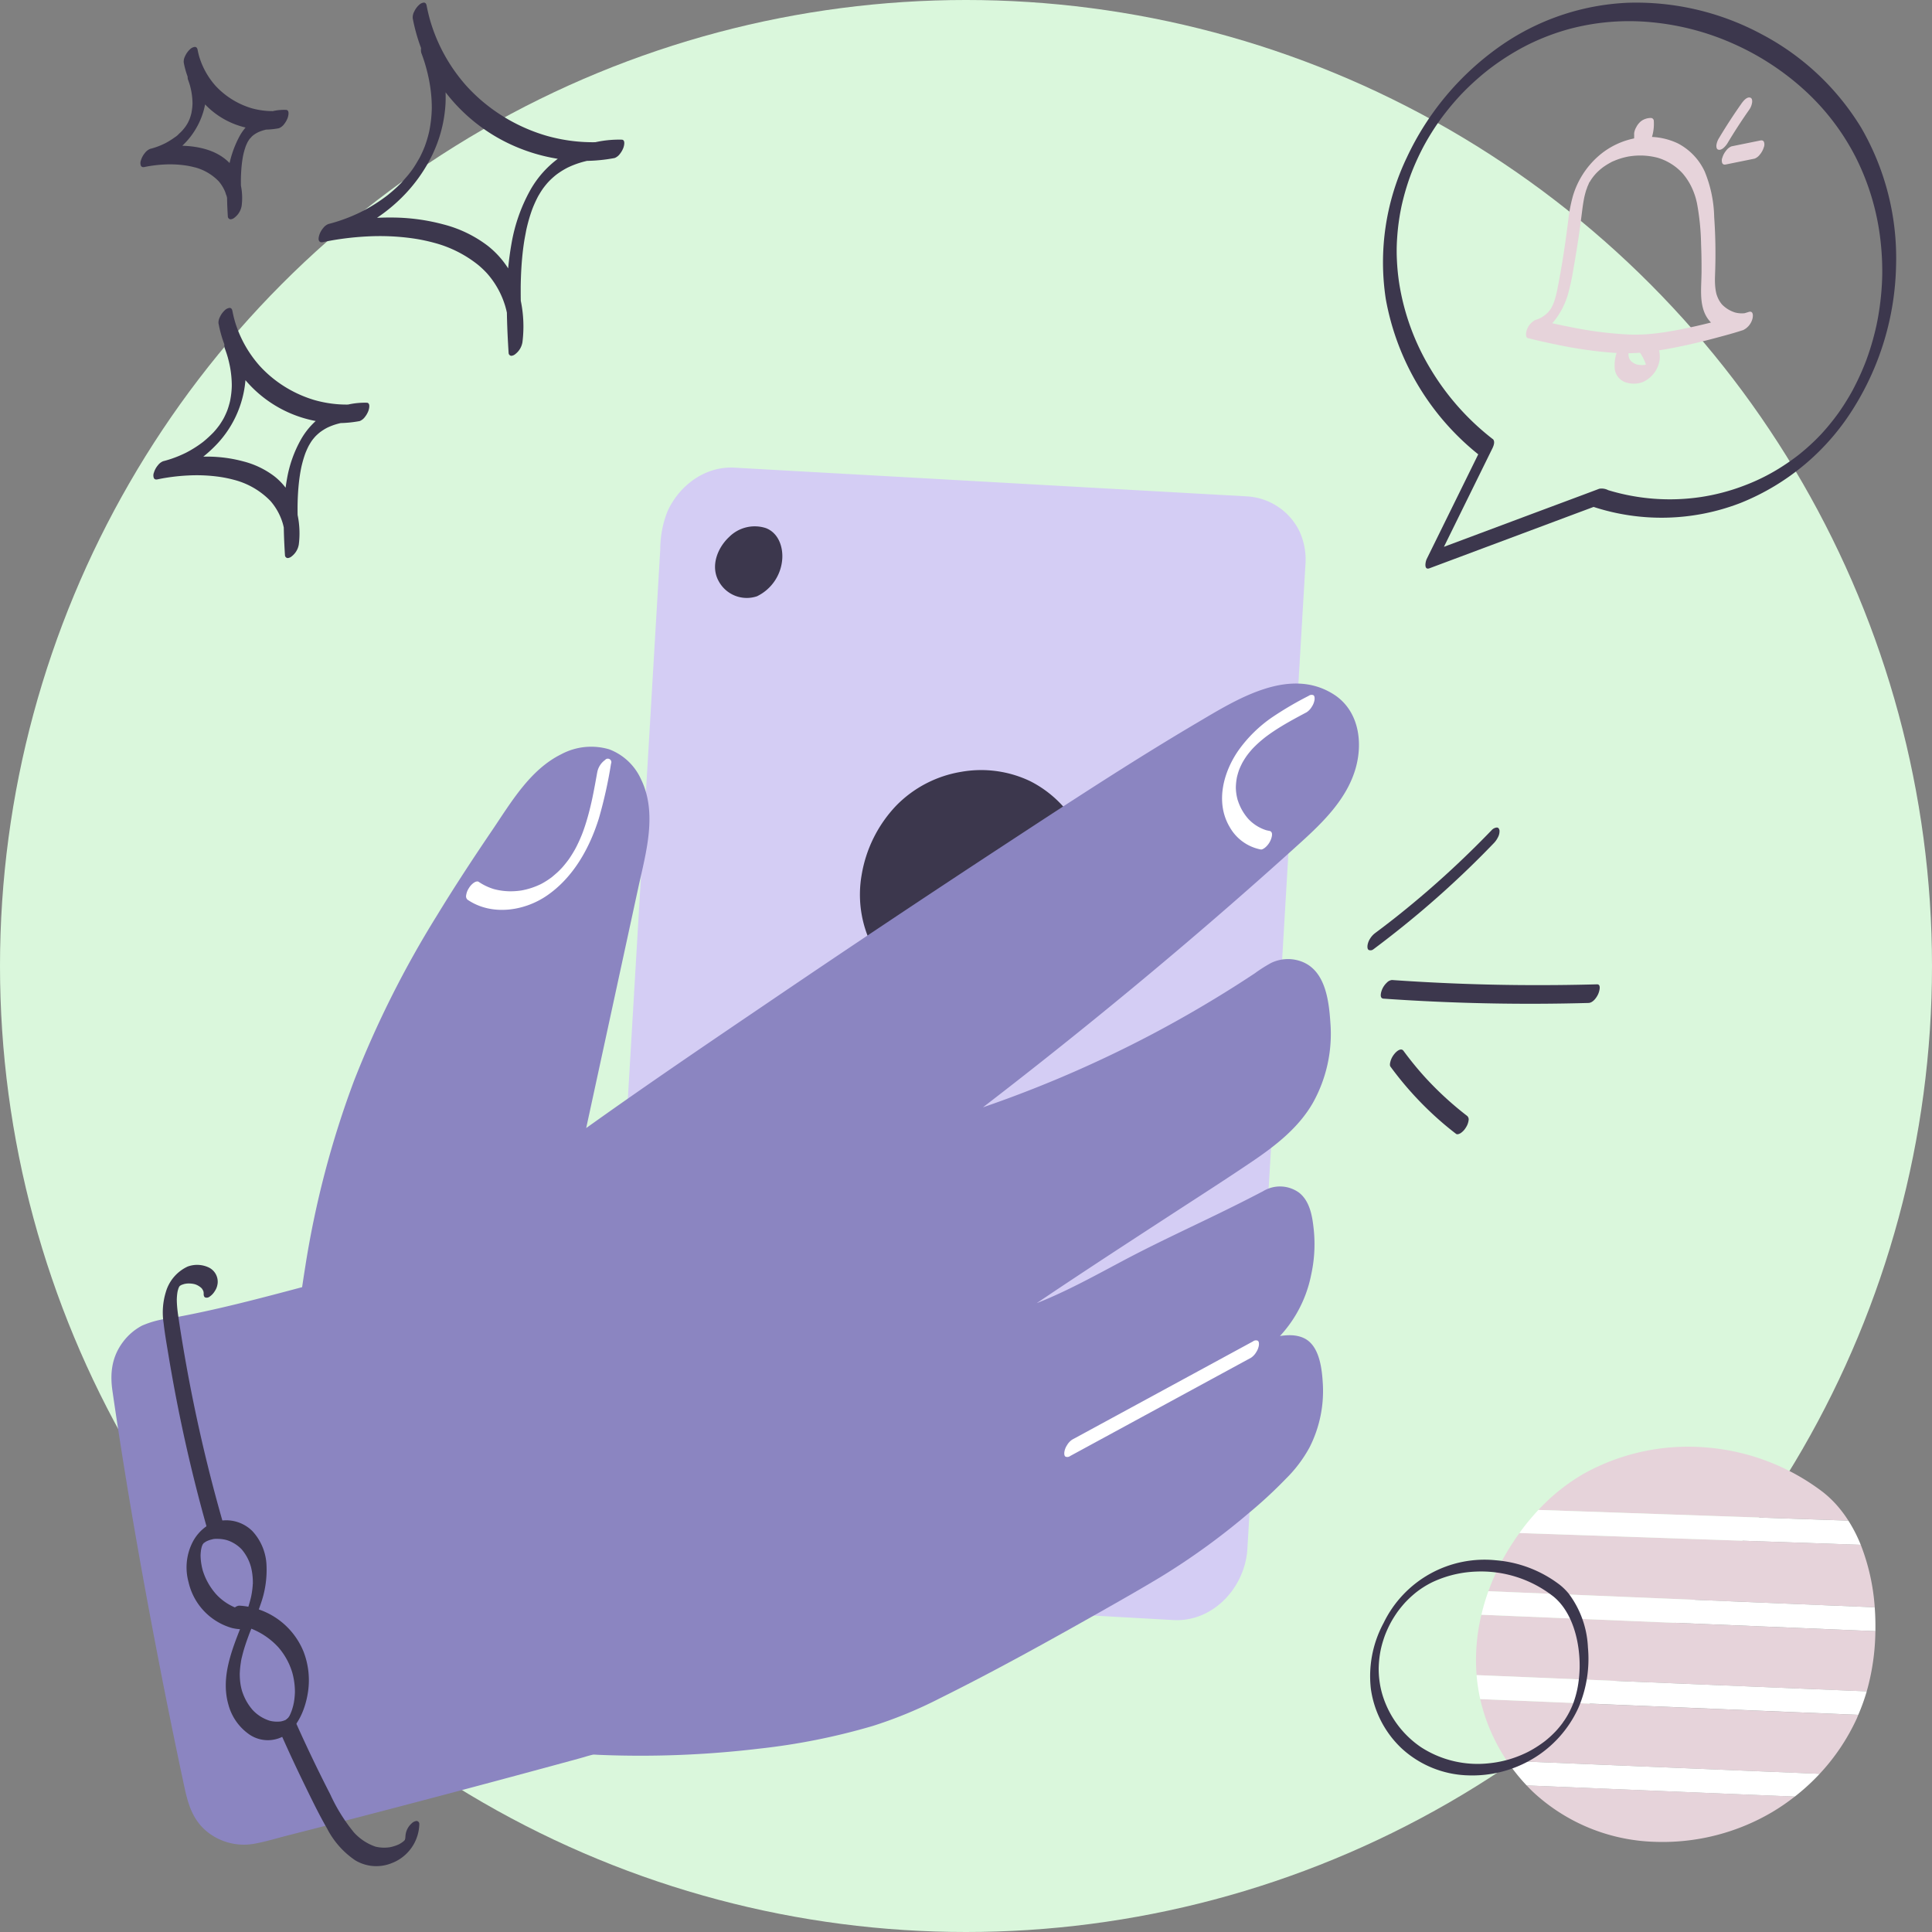 <svg xmlns="http://www.w3.org/2000/svg" xmlns:xlink="http://www.w3.org/1999/xlink" width="356" height="356" viewBox="0 0 356 356">
  <rect x="0" y="0" width="356" height="356" fill="#808080" stroke="none"/>
  <defs>
    <clipPath id="clip-path">
      <rect id="Rectangle_93" data-name="Rectangle 93" width="330.02" height="343.858" fill="none"/>
    </clipPath>
  </defs>
  <g id="Group_84" data-name="Group 84" transform="translate(-1132 -4013)">
    <circle id="Ellipse_12" data-name="Ellipse 12" cx="178" cy="178" r="178" transform="translate(1132 4013)" fill="#daf7dc"/>
    <g id="Group_13" data-name="Group 13" transform="translate(1152.033 4013.25)">
      <g id="Group_12" data-name="Group 12" clip-path="url(#clip-path)">
        <path id="Path_51" data-name="Path 51" d="M97.026,3.356a32.975,32.975,0,0,0,3.578,9.9,32.061,32.061,0,0,0,6.141,7.759,32.106,32.106,0,0,0,7.787,5.326,33.053,33.053,0,0,0,9.078,2.885,30.4,30.4,0,0,0,9.255.106c.457-.066.911-.144,1.365-.227a2.225,2.225,0,0,0,.971-.761,4.155,4.155,0,0,0,.631-1.1c.148-.391.43-1.524-.317-1.524A20.268,20.268,0,0,0,125.3,28.213a18.581,18.581,0,0,0-6.7,6.963,31.049,31.049,0,0,0-3.354,9.581,55.9,55.9,0,0,0-.873,9.581c-.049,3.2.066,6.4.253,9.592q.032.541.066,1.082a.547.547,0,0,0,.493.539,1.306,1.306,0,0,0,.77-.339,3.46,3.46,0,0,0,1.291-2.2,23.3,23.3,0,0,0-1.2-10.757,16.7,16.7,0,0,0-5.217-6.991,22.852,22.852,0,0,0-8.126-3.922,37.169,37.169,0,0,0-9.608-1.272,53.729,53.729,0,0,0-10.374.958q-.622.116-1.243.245l-1,3.331a32.376,32.376,0,0,0,7.6-3.047A30.849,30.849,0,0,0,94.989,36.4a28.79,28.79,0,0,0,5.658-7.906,24.927,24.927,0,0,0,2.42-9.392,29.732,29.732,0,0,0-1.59-10.946q-.233-.7-.494-1.393c-.105-.281-.478-.277-.7-.207a2.34,2.34,0,0,0-.971.761,2.666,2.666,0,0,0-.725,2.363c.173.462.339.926.494,1.393q.106.318.2.639c.035.114.07.227.1.341l.043.146c.054.179-.07-.252.017.058.241.861.45,1.731.617,2.61a26.615,26.615,0,0,1,.48,4.963c0,.057,0,.115,0,.171,0,.008.005-.294,0-.142,0,.1,0,.2-.007.3q-.008.295-.024.589-.031.58-.09,1.159c-.076.738-.191,1.47-.335,2.2-.065.328.072-.322.013-.059-.017.077-.034.154-.052.232q-.066.288-.14.573-.137.529-.3,1.049-.156.5-.334.986c-.026.071-.152.406-.023.066s.005-.017-.027.064q-.1.248-.2.493-.207.488-.437.966-.106.221-.217.439-.059.117-.12.233c-.017.033-.035.066-.052.1-.147.281.1-.19.122-.224-.35.588-.679,1.184-1.057,1.755q-.144.216-.292.43c-.043.061-.086.121-.128.182-.116.168.235-.324.193-.27s-.072.1-.109.15q-.305.417-.628.821c-.422.529-.889,1.013-1.324,1.529-.01.013.356-.375.173-.184l-.076.08L94.9,33.7c-.12.122-.24.243-.363.363q-.365.359-.744.7c-.495.45-1.007.878-1.529,1.3-.149.119.309-.239.158-.123L92.334,36l-.2.154q-.2.153-.408.3-.41.3-.829.584-.819.557-1.673,1.059c-.575.338-1.164.646-1.753.958-.021.011.292-.144.159-.08l-.1.048-.222.109q-.238.116-.479.227-.43.2-.865.386a30.823,30.823,0,0,1-3.587,1.28q-.449.129-.9.244a2.3,2.3,0,0,0-.97.762,3.709,3.709,0,0,0-.715,1.317c-.08.3-.2.762-.01,1.045.181.265.4.27.7.207q.529-.11,1.059-.211l.477-.088c.052-.01.318-.055.15-.027l.187-.032q1.052-.178,2.111-.315,2.113-.272,4.243-.377a43.482,43.482,0,0,1,8.283.356,32.8,32.8,0,0,1,4.332.919l-.243-.07a22,22,0,0,1,7.978,4.031,16.815,16.815,0,0,1,1.767,1.692l-.169-.187a15.986,15.986,0,0,1,2.919,4.692q.269.67.481,1.361l.059.2c.069.228-.053-.205-.015-.05.031.123.067.245.1.368q.1.375.177.754a20.993,20.993,0,0,1,.425,3.245q.026.475.033.95c0,.162,0,.324,0,.486,0,.095-.036.368,0-.028-.008.082,0,.166,0,.248-.018.713-.066,1.426-.136,2.136l2.554-2c-.185-2.989-.332-5.981-.332-8.976q0-.285,0-.57c0-.089,0-.179,0-.268,0-.351,0,.3,0-.048q.008-.59.025-1.178.034-1.179.107-2.358c.1-1.569.255-3.134.493-4.687.116-.757.276-1.5.41-2.256,0-.015-.1.447-.046.218l.028-.126.057-.252q.068-.3.142-.6.135-.542.288-1.08.3-1.056.684-2.086c.075-.2-.194.5-.058.153q.05-.13.1-.259.1-.256.212-.511.21-.489.443-.969.112-.231.23-.459c.041-.08.084-.16.126-.24.07-.132.182-.313-.161.3.025-.044.048-.087.072-.131q.254-.456.532-.9.134-.213.275-.422.074-.11.149-.22l.068-.1c.158-.23-.337.463-.164.229.2-.269.4-.534.611-.792q.159-.193.323-.381c.127-.145.633-.665.091-.111.233-.239.466-.476.712-.7.261-.241.533-.468.808-.693.188-.154-.373.284-.095.075l.191-.144q.229-.169.465-.329.44-.3.9-.565.213-.124.43-.24l.248-.13c.144-.075-.3.146-.15.076l.169-.083a16.145,16.145,0,0,1,2.105-.831q.568-.18,1.147-.321.289-.071.58-.132c.1-.022.209-.043.314-.064l.141-.027c.039-.008.251-.041.068-.013s.161-.026.215-.034l.291-.044q.333-.047.668-.085.693-.076,1.39-.112c.461-.024.921-.034,1.382-.034q.642-1.691,1.284-3.382c-.05.009-.1.022-.153.028.28-.033.091-.016.02,0l-.308.05q-.366.058-.732.105-.656.086-1.315.142-1.355.116-2.717.108a30.964,30.964,0,0,1-5.413-.51q-1.535-.281-3.036-.712l.242.069A32.357,32.357,0,0,1,109.7,18.518a31.8,31.8,0,0,1-2.866-2.8l.169.187a31.366,31.366,0,0,1-6.5-11.282q-.074-.228-.144-.457L100.307,4l-.058-.2c.051.173-.03-.105-.032-.113q-.036-.127-.07-.255-.064-.234-.124-.47Q99.773,1.99,99.584,1C99.53.724,99.4.485,99.091.463a1.5,1.5,0,0,0-.935.467,3.783,3.783,0,0,0-.871,1.22,2.217,2.217,0,0,0-.259,1.206" transform="translate(-41.007 -0.237)" fill="#3c374d"/>
        <path id="Path_52" data-name="Path 52" d="M28.965,119.257a22.426,22.426,0,0,0,18.547,18.071,21.793,21.793,0,0,0,7.449-.1,2.223,2.223,0,0,0,.971-.762,4.147,4.147,0,0,0,.631-1.1c.148-.39.43-1.524-.317-1.523a14.414,14.414,0,0,0-7.236,1.779,13.729,13.729,0,0,0-4.935,5.119,22.653,22.653,0,0,0-2.481,7.008,38.458,38.458,0,0,0-.614,6.644c-.036,2.269.041,4.535.174,6.8q.022.37.045.74a.547.547,0,0,0,.493.538,1.3,1.3,0,0,0,.771-.339,3.457,3.457,0,0,0,1.29-2.2,16.577,16.577,0,0,0-.844-7.611,11.726,11.726,0,0,0-3.658-4.915,15.965,15.965,0,0,0-5.68-2.74,25.676,25.676,0,0,0-6.678-.891,37.923,37.923,0,0,0-8.142.848q-.5,1.666-1,3.331a22.565,22.565,0,0,0,10.271-5.836,19.551,19.551,0,0,0,5.911-12.6,21.582,21.582,0,0,0-1.467-8.721c-.105-.281-.478-.277-.7-.207a2.34,2.34,0,0,0-.971.761,2.668,2.668,0,0,0-.725,2.363q.174.463.331.932c.048.145.1.29.14.436.025.08.05.16.074.241.015.048.029.1.043.144-.035-.122-.035-.12,0,0,.159.587.3,1.177.416,1.775a19.332,19.332,0,0,1,.327,3.435c0,.082-.014.256,0-.1,0,.055,0,.112,0,.167q-.006.208-.016.415-.022.409-.063.816c-.052.5-.132,1-.227,1.5-.058.3.092-.4.022-.1l-.034.152c-.03.126-.06.251-.093.377q-.1.371-.212.738-.1.326-.219.647c-.149.409.17-.43.007-.019q-.069.174-.143.347-.132.309-.276.612-.08.167-.164.333c-.05.1-.285.54-.083.165s-.007.009-.057.095q-.091.159-.186.317-.189.314-.393.619c-.061.091-.122.182-.185.272-.035.05-.072.1-.105.149-.016.024.341-.467.173-.243-.145.195-.291.388-.442.578q-.2.256-.418.5c-.079.092-.159.182-.239.272l-.1.107c-.269.294.211-.219.1-.106A22.925,22.925,0,0,1,26,141.158c.46-.373.092-.073-.011,0l-.259.192q-.288.21-.583.411-.573.388-1.171.738-.334.2-.676.38-.154.083-.31.164l-.156.08c-.129.068.334-.164.067-.034-.447.216-.9.423-1.357.611a21.216,21.216,0,0,1-2.8.927,2.3,2.3,0,0,0-.97.762,3.716,3.716,0,0,0-.715,1.318,1.388,1.388,0,0,0-.01,1.045c.181.265.4.269.7.207q.358-.075.718-.143l.36-.066a.643.643,0,0,1,.145-.026l-.071.013.072-.012q.725-.122,1.455-.216,1.474-.19,2.961-.261a30.05,30.05,0,0,1,5.742.253,22.759,22.759,0,0,1,2.989.639l-.242-.069a14.315,14.315,0,0,1,6.687,3.922l-.169-.187a11.079,11.079,0,0,1,2.028,3.227q.193.472.344.961l.036.117c-.059-.192.031.116.04.154q.07.267.128.537a14.492,14.492,0,0,1,.294,2.205c.013.22.021.439.025.66,0,.119,0,.238,0,.357,0,.083-.01.256,0-.114,0,.054,0,.108,0,.162-.012.5-.046,1.008-.095,1.509l2.553-2c-.128-2.073-.23-4.149-.23-6.226,0-.11,0-.22,0-.33s.009-.609,0-.107c.005-.287.01-.574.018-.861q.023-.829.075-1.658c.067-1.073.175-2.144.337-3.207.078-.511.173-1.017.275-1.524-.122.611-.024.114.008-.027.028-.124.058-.247.088-.37q.1-.4.209-.79c.136-.476.29-.945.46-1.41.1-.268-.185.48-.082.214.022-.057.044-.114.066-.17q.067-.168.138-.336.153-.358.322-.71.078-.16.16-.319l.055-.105c.134-.263-.279.5-.133.247.125-.222.251-.443.386-.658.124-.2.257-.389.388-.581-.414.607-.264.364-.165.232l.1-.139q.123-.161.252-.317c.134-.164.278-.319.418-.479-.477.545-.167.177-.044.053q.143-.143.292-.281c.171-.158.35-.306.529-.456.2-.168-.356.269-.145.113l.141-.106q.167-.123.337-.239.322-.218.66-.412c.123-.07.248-.137.374-.2.22-.117-.324.157-.1.049l.224-.106a11.344,11.344,0,0,1,1.694-.618q.428-.119.864-.209l.207-.041c.315-.06-.139.019.062-.011.168-.025.335-.051.5-.073a17.318,17.318,0,0,1,2.168-.131l1.284-3.381q-.182.033.062-.01l-.151.025-.3.047q-.3.044-.608.081-.608.071-1.22.106a20.983,20.983,0,0,1-2.408,0,21.952,21.952,0,0,1-4.787-.825l.242.07a22.421,22.421,0,0,1-8.332-4.5,22.12,22.12,0,0,1-1.976-1.928l.169.187a21.722,21.722,0,0,1-4.5-7.783c-.035-.109-.07-.218-.1-.327l-.038-.123-.033-.108c.04.134-.04-.144-.054-.193q-.046-.167-.089-.336c-.117-.455-.218-.913-.308-1.374-.054-.278-.179-.516-.493-.539a1.5,1.5,0,0,0-.935.467,3.783,3.783,0,0,0-.871,1.22,2.213,2.213,0,0,0-.259,1.206" transform="translate(-8.723 -59.887)" fill="#3c374d"/>
        <path id="Path_53" data-name="Path 53" d="M20.022,20.172A15.064,15.064,0,0,0,32.5,32.354a14.759,14.759,0,0,0,5.048-.082,2.219,2.219,0,0,0,.971-.761,4.147,4.147,0,0,0,.631-1.1c.148-.389.429-1.525-.318-1.523a9.36,9.36,0,0,0-8.583,4.953A19.463,19.463,0,0,0,28,43.35c-.03,1.725.036,3.446.143,5.168a.548.548,0,0,0,.492.539,1.307,1.307,0,0,0,.771-.339,3.454,3.454,0,0,0,1.29-2.2,11.476,11.476,0,0,0-.584-5.26,7.953,7.953,0,0,0-2.468-3.318c-2.286-1.831-5.433-2.417-8.293-2.451a25.681,25.681,0,0,0-5.52.58l-1,3.331a15.512,15.512,0,0,0,7.068-4.046,14.148,14.148,0,0,0,4.272-9.008,14.83,14.83,0,0,0-1-6.031c-.1-.281-.478-.277-.7-.206a2.328,2.328,0,0,0-.97.761,2.666,2.666,0,0,0-.725,2.363c.073.195.143.391.21.588.032.1.064.193.094.29.015.048.03.1.045.144.006.021.064.222.029.1-.029-.1.05.188.063.238.024.094.047.187.069.281q.071.3.128.6a12.812,12.812,0,0,1,.219,2.245c0,.253.009-.27,0-.02,0,.083-.006.166-.01.249q-.013.265-.04.53c-.034.345-.1.682-.153,1.024-.029.17.05-.252.047-.218a.668.668,0,0,1-.026.114c-.018.075-.035.15-.055.226q-.063.242-.136.48c-.045.145-.1.288-.145.432-.093.271.17-.425.062-.16-.038.093-.075.185-.114.277q-.087.206-.184.407-.048.1-.1.2c-.043.084-.2.385-.015.034s.043-.081,0,0c-.037.064-.074.127-.112.19-.082.136-.167.27-.254.4-.047.071-.1.14-.144.211-.071.108.334-.454.132-.184-.095.126-.189.251-.288.374s-.183.224-.279.334q-.071.082-.144.163c-.057.064-.28.3-.034.04s.044-.049-.014.01-.118.119-.179.178q-.167.164-.341.32a3.23,3.23,0,0,1-.685.579c-.036.016.324-.246.188-.148-.029.021-.057.044-.085.065l-.172.128q-.2.146-.408.286-.368.248-.75.472-.213.124-.43.242l-.217.115-.093.048c-.148.078.305-.149.1-.05-.292.139-.584.273-.883.4a14.25,14.25,0,0,1-1.845.61,2.3,2.3,0,0,0-.97.761,3.722,3.722,0,0,0-.715,1.317,1.391,1.391,0,0,0-.01,1.046c.181.265.4.269.7.206q.233-.048.466-.093l.216-.04c.255-.047-.152.024.036-.006.327-.053.653-.1.981-.145q.964-.124,1.936-.171a20.04,20.04,0,0,1,3.779.161,15.256,15.256,0,0,1,1.994.42L22,39.456A9.55,9.55,0,0,1,26.5,42.086l-.169-.187a7.273,7.273,0,0,1,1.294,2.036c.11.259.168.553.289.8-.121-.251-.034-.122-.008-.021.018.066.034.133.05.2.038.159.071.319.1.48.056.312.1.626.122.942.012.152.021.3.027.458,0,.078.005.156.007.234,0,.1-.038.465,0,.044-.034.36-.029.726-.064,1.087l2.553-2c-.084-1.349-.151-2.7-.153-4.053,0-.088,0-.176,0-.264,0-.052,0-.392,0-.12s0-.028,0-.087l.007-.331c.011-.354.026-.708.047-1.061.043-.7.111-1.4.214-2.1.05-.341.112-.68.179-1.019.038-.2-.1.443-.02.1.018-.083.037-.165.057-.248q.063-.26.135-.518c.089-.318.19-.632.3-.943s-.188.473-.059.157c.03-.075.059-.15.091-.225.066-.157.135-.312.209-.465.03-.063.061-.125.092-.187.042-.083.207-.389,0-.008s-.04.077.007,0,.089-.151.135-.226c.078-.124.16-.244.241-.365-.393.583-.142.194.03-.019.046-.055.308-.289.3-.349a2.408,2.408,0,0,0-.224.24c.027-.027.053-.055.081-.083.061-.062.123-.122.187-.181.114-.106.233-.2.351-.305.183-.156-.379.279-.1.079.064-.046.127-.093.192-.137.148-.1.3-.2.455-.286.088-.05.18-.094.266-.146,0,0-.339.164-.152.077l.112-.053a7.574,7.574,0,0,1,1.118-.41c.2-.056.4-.1.6-.145.046-.01.092-.017.138-.027.139-.031-.286.044-.043.007.107-.016.215-.033.323-.047a11.506,11.506,0,0,1,1.434-.086l1.284-3.381c.327-.059-.122.018-.2.03q-.189.027-.38.05c-.266.031-.533.053-.8.068a13.835,13.835,0,0,1-1.605,0,14.627,14.627,0,0,1-3.165-.546l.242.07a14.892,14.892,0,0,1-6.848-4.271l.169.187a14.267,14.267,0,0,1-2.893-4.893q-.084-.242-.16-.487c-.013-.042-.094-.328-.017-.049q-.035-.126-.069-.251c-.09-.34-.166-.683-.234-1.028-.054-.278-.178-.516-.493-.539a1.5,1.5,0,0,0-.936.467,3.789,3.789,0,0,0-.87,1.22,2.2,2.2,0,0,0-.259,1.206" transform="translate(-6.194 -8.892)" fill="#3c374d"/>
        <path id="Path_54" data-name="Path 54" d="M538.33,677.345c.428.451.863.9,1.315,1.324a34.358,34.358,0,0,0,22.223,9.066,39.749,39.749,0,0,0,21.749-5.5,38.43,38.43,0,0,0,4.123-2.837l-30.012-1.25-19.4-.808" transform="translate(-277.058 -348.604)" fill="#e6d3da"/>
        <path id="Path_55" data-name="Path 55" d="M583.976,561.824l15.945.55a22.922,22.922,0,0,0-1.531-2.131,19.933,19.933,0,0,0-3.146-3.118,40.759,40.759,0,0,0-21.521-8.232,39.64,39.64,0,0,0-22.37,4.731,35.878,35.878,0,0,0-8.542,6.778l5.4.186,35.769,1.235" transform="translate(-279.364 -282.428)" fill="#e6d3da"/>
        <path id="Path_56" data-name="Path 56" d="M574.14,594.337l20.856.869c0-.02,0-.04,0-.061a39.032,39.032,0,0,0-2.571-11.458l-4.628-.16-35.769-1.235-22.492-.777a46.637,46.637,0,0,0-3.408,5.472,40.866,40.866,0,0,0-2.318,5.253l11.135.464,39.2,1.633" transform="translate(-269.584 -299.284)" fill="#e6d3da"/>
        <path id="Path_57" data-name="Path 57" d="M571.72,625.86l19.385.808a42.481,42.481,0,0,0,1.594-11.091l-5.669-.236-39.2-1.633L520.1,612.553a35.841,35.841,0,0,0-.886,11.121l13.306.554,39.2,1.633" transform="translate(-267.164 -315.258)" fill="#e6d3da"/>
        <path id="Path_58" data-name="Path 58" d="M590.376,647.474l-2.514-.1-39.2-1.633-27.945-1.164a33.737,33.737,0,0,0,4.916,11.362l7.717.321,39.2,1.633,10.715.446a38.343,38.343,0,0,0,6.833-10.188c.1-.221.181-.45.277-.674" transform="translate(-267.995 -331.737)" fill="#e6d3da"/>
        <path id="Path_59" data-name="Path 59" d="M593.865,579.014l4.628.16a26.939,26.939,0,0,0-2.281-4.456l-15.945-.551L544.5,572.931l-5.4-.186A42.364,42.364,0,0,0,535.6,577l22.492.777,35.769,1.235" transform="translate(-275.655 -294.77)" fill="#fff"/>
        <path id="Path_60" data-name="Path 60" d="M588.089,610.74l5.668.236c.023-1.47-.01-2.939-.123-4.4l-20.856-.868-39.2-1.633-11.135-.464a39.606,39.606,0,0,0-1.285,4.338l27.731,1.155,39.2,1.633" transform="translate(-268.221 -310.657)" fill="#fff"/>
        <path id="Path_61" data-name="Path 61" d="M587.148,642.682l2.514.1a36.61,36.61,0,0,0,1.561-4.327l-19.385-.807-39.2-1.633-13.306-.554c.042.506.093,1.01.158,1.514q.19,1.467.515,2.906l27.945,1.164,39.2,1.633" transform="translate(-267.281 -327.05)" fill="#fff"/>
        <path id="Path_62" data-name="Path 62" d="M538.566,668.305l-7.717-.321a34.826,34.826,0,0,0,3.63,4.543l19.4.808,30.012,1.25a39.109,39.109,0,0,0,4.588-4.2l-10.714-.446-39.2-1.633" transform="translate(-273.208 -343.786)" fill="#fff"/>
        <path id="Path_63" data-name="Path 63" d="M513.818,596.29a22.344,22.344,0,0,0-11.776-4.509,20.647,20.647,0,0,0-20.655,11.536,20.605,20.605,0,0,0-2.362,12.122,18.6,18.6,0,0,0,5.7,11.03,18.842,18.842,0,0,0,12.19,4.949A21.758,21.758,0,0,0,508.8,628.4a21.078,21.078,0,0,0,8.472-9.429,22.877,22.877,0,0,0,1.755-11.134,17.844,17.844,0,0,0-3.517-9.877,10.848,10.848,0,0,0-1.694-1.672c-.146-.114-.409.013-.531.088a1.994,1.994,0,0,0-.6.639c-.187.315-.552,1.025-.16,1.331,2.519,1.966,3.895,5.186,4.514,8.22a22.847,22.847,0,0,1,.379,2.66q.058.686.076,1.374.008.312.008.626c0,.055,0,.111,0,.166,0,.142,0-.114,0,.028q0,.187-.009.374a23.338,23.338,0,0,1-.231,2.628c-.062.427-.138.852-.224,1.275-.037.184,0,.013,0-.021-.012.052-.023.1-.035.156q-.036.155-.073.31-.079.325-.17.648-.167.6-.375,1.18c-.013.036-.133.355-.066.183s-.041.1-.057.144q-.147.365-.31.723-.144.317-.3.629c-.055.11-.114.219-.169.329-.065.129.04-.081.045-.081a1.819,1.819,0,0,0-.134.241q-.359.636-.769,1.241c-.052.077-.188.208-.206.3,0-.025.17-.232.03-.042l-.107.146q-.215.289-.441.57t-.461.55c-.079.09-.158.179-.238.268-.062.068-.273.288-.1.112-.342.351-.688.7-1.052,1.025q-.247.223-.5.437-.135.114-.273.226l-.138.111c-.149.12.056-.041-.038.03a21.8,21.8,0,0,1-2.383,1.584q-.286.162-.577.316c-.256.134-.271.142-.546.273q-.631.3-1.28.559a20.18,20.18,0,0,1-5.445,1.339,19.183,19.183,0,0,1-12.614-2.966,17.985,17.985,0,0,1-7-9.344,16.188,16.188,0,0,1-.638-2.86q-.1-.741-.132-1.489c-.023-.51-.022-.873,0-1.309a18.725,18.725,0,0,1,.353-2.894c.012-.058.024-.117.036-.176-.008.04-.041.183,0-.007.024-.1.047-.2.071-.305q.09-.371.194-.737.2-.689.44-1.364c.027-.074.145-.38.052-.143.044-.111.087-.222.132-.333q.135-.331.281-.658c.2-.449.419-.888.648-1.323.066-.125-.045.085-.048.088a1.1,1.1,0,0,0,.086-.156c.058-.1.116-.207.176-.31q.19-.327.392-.647.177-.282.363-.558c.066-.1.133-.2.2-.292.033-.048.066-.1.1-.145-.191.244-.048.068-.007.012q.43-.586.9-1.141.213-.251.433-.495l.118-.129c.026-.028.155-.166.048-.052s.023-.023.049-.05l.152-.156q.486-.494,1.006-.954c.172-.152.346-.3.524-.447.088-.072.178-.144.267-.215-.157.126.077-.058.133-.1a17.284,17.284,0,0,1,2.315-1.475l.148-.078.087-.044.2-.1q.358-.17.724-.325.717-.305,1.456-.556a20.786,20.786,0,0,1,5.854-1.081,21.576,21.576,0,0,1,14.149,4.477c.148.114.409-.012.53-.087a1.991,1.991,0,0,0,.6-.639c.186-.312.553-1.028.159-1.331" transform="translate(-246.46 -304.53)" fill="#3c374d"/>
        <path id="Path_64" data-name="Path 64" d="M294.939,389.467,200.4,384.16a10.855,10.855,0,0,1-10.228-11.478l10.734-181.94a10.856,10.856,0,0,1,11.445-10.2l94.536,5.307a10.856,10.856,0,0,1,10.229,11.478l-10.734,181.94a10.857,10.857,0,0,1-11.446,10.2" transform="translate(-97.866 -92.909)" fill="#d4cdf4"/>
        <path id="Path_65" data-name="Path 65" d="M294.429,385.931l-5.8-.326-14.8-.83-19.916-1.118-21.148-1.187-18.494-1.039-11.956-.671c-.769-.043-1.539-.081-2.308-.13a10.508,10.508,0,0,1-8.623-5.378c-1.312-2.394-1.263-4.753-1.111-7.315l.462-7.824.745-12.62.965-16.368q.563-9.534,1.125-19.068.609-10.309,1.216-20.617l1.258-21.323q.617-10.442,1.232-20.883l1.144-19.4.994-16.859q.392-6.637.783-13.274l.51-8.642c.078-1.316.083-2.671.283-3.978.679-4.441,5.065-6.839,9.279-6.648.544.025,1.087.061,1.631.092l10.937.614,17.93,1.007,21.038,1.181,20.261,1.138,15.6.876c2.35.132,4.7.243,7.051.4a10.414,10.414,0,0,1,9.807,10.94q-.147,2.567-.3,5.132-.308,5.218-.615,10.435-.434,7.345-.867,14.689l-1.056,17.9q-.592,10.027-1.183,20.053l-1.242,21.058-1.252,21.227q-.6,10.122-1.194,20.244l-1.075,18.215q-.446,7.568-.893,15.136l-.649,11.01q-.172,2.917-.345,5.835c-.033.559-.062,1.116-.147,1.672-.679,4.446-5.063,6.828-9.277,6.648-1.247-.053-2.9,3.375-1.573,3.432,7.308.313,13.1-6.08,13.528-13.11q.16-2.654.313-5.307.315-5.338.63-10.676l.884-14.978L309.29,327q.6-10.175,1.2-20.35.632-10.7,1.263-21.409t1.261-21.388l1.2-20.381q.534-9.048,1.068-18.1.438-7.416.875-14.832l.621-10.527c.1-1.679.2-3.359.3-5.038a12.59,12.59,0,0,0-1.12-6.289,11.489,11.489,0,0,0-9.618-6.377c-2.268-.15-4.54-.255-6.81-.382l-15.617-.877-20.429-1.147-21.24-1.192L224.12,177.7l-10.819-.607c-.679-.038-1.362-.1-2.043-.1-5.185-.016-9.735,3.543-11.774,8.184a19.285,19.285,0,0,0-1.289,6.953q-.242,4.106-.484,8.212l-.769,13.035-.99,16.778q-.577,9.771-1.153,19.541-.62,10.516-1.241,21.032-.635,10.767-1.27,21.533l-1.242,21.052q-.569,9.642-1.138,19.285-.488,8.272-.976,16.543-.376,6.385-.753,12.772l-.46,7.794c-.17,2.882-.215,5.671,1.207,8.345a11.5,11.5,0,0,0,9.454,6.009c.717.047,1.436.081,2.153.121l11.86.666L231,385.89l21.348,1.2,20.179,1.133,14.8.831,5.532.311c1.242.069,2.911-3.357,1.573-3.432" transform="translate(-96.569 -91.089)" fill="#d4cdf4"/>
        <path id="Path_66" data-name="Path 66" d="M328.076,318.265a20.265,20.265,0,0,0-33.9-17.544,20.564,20.564,0,0,0-4.207,23.762,20.027,20.027,0,0,0,21.835,10.039,19.517,19.517,0,0,0,14.484-19.049" transform="translate(-148.166 -152.023)" fill="#3c374d"/>
        <path id="Path_67" data-name="Path 67" d="M327.984,315.63a21.507,21.507,0,0,0-2.362-12.8,20.755,20.755,0,0,0-9.01-8.919,20.983,20.983,0,0,0-12.731-1.728,21.658,21.658,0,0,0-11.963,6.215,24.273,24.273,0,0,0-6.384,12.8,21.01,21.01,0,0,0,1.754,12.7,20.552,20.552,0,0,0,20.9,10.82,20.24,20.24,0,0,0,11.511-6.16,23.352,23.352,0,0,0,6.359-12.782,19.465,19.465,0,0,0,.148-3.29.548.548,0,0,0-.493-.539,1.5,1.5,0,0,0-.935.468,3.353,3.353,0,0,0-1.13,2.426c0,.145.009.289.011.434,0,.058,0,.116,0,.174v.086q0,.221,0-.1a1.368,1.368,0,0,0-.012.389c-.007.158-.016.317-.027.475q-.059.84-.2,1.671-.032.191-.068.382c-.024.125-.144.627-.017.1-.067.28-.13.56-.205.837-.15.556-.33,1.1-.527,1.643-.1.264.076-.2.076-.2a1.837,1.837,0,0,1-.079.2c-.049.12-.1.24-.148.36q-.178.418-.374.827c-.118.248-.244.491-.371.734-.135.259.12-.23.123-.227a1.463,1.463,0,0,1-.127.227c-.071.126-.144.251-.217.375q-.21.354-.435.7-.106.164-.216.325c-.1.142-.5.677-.047.077-.338.452-.679.9-1.047,1.329-.179.209-.366.41-.549.615.42-.471.1-.105-.005,0s-.223.226-.337.338q-.62.606-1.29,1.157l-.134.11c-.039.032-.272.215-.039.033s-.118.089-.179.135q-.346.26-.7.5-.713.487-1.47.909-.189.106-.38.206l-.153.08c-.21.109.062-.038.086-.043a1.989,1.989,0,0,0-.389.187q-.216.1-.433.2-.773.336-1.576.6a17.085,17.085,0,0,1-1.67.452q-.188.041-.377.078c-.069.014-.14.031-.21.04.248-.03.091-.016.036-.007-.3.047-.59.09-.887.124a19.32,19.32,0,0,1-7.469-.654l.243.07a20.809,20.809,0,0,1-7.745-4.161,19.942,19.942,0,0,1-1.8-1.756l.169.187a18.4,18.4,0,0,1-2.732-3.966,18.145,18.145,0,0,1-.95-2.238q-.1-.287-.19-.576c-.03-.1-.058-.194-.088-.29.074.242-.015-.055-.036-.136q-.158-.585-.278-1.18a19.939,19.939,0,0,1-.335-2.4q-.048-.606-.059-1.214c0-.1,0-.2,0-.3v-.131c0-.235,0,.066,0,.095.008-.2.009-.406.017-.609a21.366,21.366,0,0,1,.252-2.467c.03-.186.063-.372.1-.558.018-.1.038-.2.059-.3.07-.343-.073.325,0-.017q.134-.6.3-1.182.173-.607.383-1.2c.029-.082.058-.164.088-.246.02-.054.044-.109.061-.164.011-.037-.162.419-.09.239.08-.2.16-.4.245-.6q.237-.561.507-1.107.125-.253.258-.5c.2-.375-.214.382-.06.111.057-.1.113-.2.171-.3q.3-.526.639-1.034c.037-.056.286-.5.344-.5a2.745,2.745,0,0,1-.175.244l.077-.105q.1-.14.208-.278.381-.5.8-.975c.123-.14.265-.272.379-.419,0,0-.34.356-.145.154l.09-.094q.122-.125.245-.248.439-.435.907-.841.219-.19.445-.373c.044-.036.344-.274.115-.094s.1-.072.154-.115a19.4,19.4,0,0,1,2.127-1.383q.253-.142.509-.276l.118-.062c.21-.11-.051.026-.079.039.108-.049.213-.105.32-.156q.563-.269,1.143-.5a20.945,20.945,0,0,1,2.367-.8q.625-.17,1.26-.3c.19-.039.38-.075.57-.111-.225.042.021,0,.108-.017q.176-.028.353-.054a21.536,21.536,0,0,1,2.493-.211,20.756,20.756,0,0,1,5.006.471c.406.089.809.192,1.209.306l-.242-.07a19.38,19.38,0,0,1,8.994,5.678l-.169-.187a21.49,21.49,0,0,1,3.691,5.759q.342.788.62,1.6c.09.264.173.529.254.8.061.2,0,.008-.007-.028.02.07.04.141.059.212q.064.234.122.468a20.258,20.258,0,0,1,.544,3.379q.036.481.048.965c0,.146.005.293.006.439,0,.031,0,.324,0,.086s0,.133,0,.174a19.147,19.147,0,0,1-.159,1.929c-.034.257-.01.664.246.824a.862.862,0,0,0,.848-.14,3.525,3.525,0,0,0,1.455-2.328" transform="translate(-146.799 -150.211)" fill="#3c374d"/>
        <path id="Path_68" data-name="Path 68" d="M166.677,377.344c14.687-10.106,28.894-19.075,43.341-28.612,4.492-2.966,9.111-6.056,12.063-10.558a23.976,23.976,0,0,0,3.509-14.841,33.088,33.088,0,0,0-1.184-6.578,6.568,6.568,0,0,0-10.029-3.553,221.376,221.376,0,0,1-56.142,27.423q32.083-24.4,62.066-51.416c3.5-3.156,7.066-6.45,9.1-10.7s2.2-9.744-.832-13.353c-2.667-3.175-7.236-4.22-11.341-3.635s-7.872,2.546-11.494,4.563c-14.547,8.1-51.974,32.819-81.825,53.028l-.646.438c-15.579,10.553-28.931,19.778-35.023,24.187q5.266-24.29,10.528-48.579c.857-3.955,1.719-8.009,1.173-12.019s-2.793-8.036-6.538-9.572c-3.513-1.441-7.661-.407-10.786,1.752s-5.418,5.3-7.573,8.423c-21,30.461-32.385,51.86-37.509,88.5-8.655,2.3-18.447,4.923-27.572,6.372a8.807,8.807,0,0,0-7.374,9.925c3.463,24.276,8.937,53.549,13.9,76.381a10.413,10.413,0,0,0,12.725,7.875c32.588-8.221,61.8-16.292,61.8-16.292s32.468,1.962,55.911-6.768c8.808-3.28,40.02-20.783,48.814-26.129,9.563-5.813,23.032-16.808,25.9-22.109a21.381,21.381,0,0,0,1.648-16.6c-1.423-4.708-6.082-3.482-8.6-3.04,6.874-5.128,9.584-15.9,7.045-24.24a5.31,5.31,0,0,0-7.6-3.044c-4.762,2.551-12.509,6.244-17.4,8.549-10.95,5.162-19.864,11.244-30,14.107" transform="translate(-1.287 -134.515)" fill="#8b85c1"/>
        <path id="Path_69" data-name="Path 69" d="M165.81,377.07c10.12-6.959,20.419-13.651,30.713-20.35,4.952-3.223,9.933-6.41,14.824-9.726,4.258-2.887,8.451-6.169,11.057-10.7a26.074,26.074,0,0,0,3.243-14.724c-.277-4.192-.923-9.887-5.563-11.43a7.144,7.144,0,0,0-5.394.361,27.08,27.08,0,0,0-3,1.913q-1.88,1.244-3.783,2.45-7.1,4.494-14.521,8.441a220.967,220.967,0,0,1-35.6,15.064l-.424,1.982c21.652-16.477,42.676-33.818,62.84-52.09,4.215-3.82,8.568-8.119,10.13-13.772,1.355-4.9.457-10.642-4.131-13.526-8.19-5.148-17.875.993-25.035,5.217-12.153,7.168-23.965,14.933-35.763,22.664q-21.9,14.353-43.562,29.071c-10.74,7.28-21.483,14.566-32.055,22.089q-1.1.783-2.194,1.573l.629.683q4.929-22.744,9.858-45.488c1.405-6.485,3.631-13.854.51-20.187a10.491,10.491,0,0,0-5.819-5.456,11.691,11.691,0,0,0-8.852.9c-5.783,2.856-9.274,8.92-12.766,14.065-3.51,5.172-6.942,10.4-10.194,15.741a186.479,186.479,0,0,0-15.222,30.36,174.185,174.185,0,0,0-9,34.338q-.4,2.5-.755,5.007l1.108-1.555c-8.323,2.211-16.658,4.452-25.142,5.962a17.622,17.622,0,0,0-5.287,1.374,10.487,10.487,0,0,0-3.474,2.97c-2.079,2.747-2.446,5.748-1.966,9.066C3.593,405.76,6.461,422.1,9.6,438.37q2.283,11.828,4.8,23.61c.7,3.28,1.474,6.248,4.156,8.5a10.79,10.79,0,0,0,8.774,2.31c2.1-.373,4.187-1.024,6.257-1.551q3.312-.843,6.621-1.694,6.31-1.623,12.614-3.273,10.639-2.784,21.26-5.637,6.6-1.773,13.192-3.574c.843-.23,1.689-.517,2.545-.7.3-.064-.229,0,.069,0s.607.031.91.044a184.57,184.57,0,0,0,29.573-1.138,120.632,120.632,0,0,0,20.973-4.192,79.8,79.8,0,0,0,12.248-5.045c10.064-4.992,19.906-10.45,29.682-15.98,3.731-2.111,7.46-4.231,11.131-6.444a127.6,127.6,0,0,0,16.13-11.688,85.167,85.167,0,0,0,6.946-6.424,24.6,24.6,0,0,0,4.329-5.758,22.922,22.922,0,0,0,2.448-11.565c-.156-2.829-.579-7.238-3.558-8.583-2.046-.923-4.351-.37-6.455.007q-.212.991-.424,1.982a23.17,23.17,0,0,0,8.282-13.645,26.135,26.135,0,0,0,.491-8.146c-.247-2.441-.665-5.361-2.722-6.969a5.985,5.985,0,0,0-6.632-.27c-2.711,1.422-5.447,2.792-8.2,4.132-5.9,2.872-11.85,5.616-17.646,8.7-6.827,3.629-13.628,7.45-21.1,9.592-.7.2-1.623,2.369-.622,2.082a89.355,89.355,0,0,0,17.015-7.4c5.63-2.98,11.272-5.873,17.021-8.617q3.925-1.872,7.824-3.8,1.646-.818,3.283-1.654a15.529,15.529,0,0,1,3.63-1.7,5.04,5.04,0,0,1,5.692,3.142,19.632,19.632,0,0,1,.953,7.671c-.281,5.611-2.451,11.508-7.041,15-.347.264-1.59,2.191-.424,1.982,2.088-.373,4.608-.966,6.488.364,1.379.976,1.785,2.734,2.112,4.293a20.922,20.922,0,0,1,.4,6.024,17.541,17.541,0,0,1-3.263,9.186A46.285,46.285,0,0,1,214,407.159c-8.076,7.43-17.147,13.377-26.632,18.812s-19.077,10.751-28.8,15.773c-3.627,1.873-7.275,3.77-11.053,5.324a87.769,87.769,0,0,1-18.288,4.914,178.2,178.2,0,0,1-33.877,2.386c-1.257-.023-2.514-.058-3.769-.114a4.576,4.576,0,0,0-1.121.02c-2.42.474-4.824,1.323-7.2,1.968q-19.506,5.3-39.077,10.357-6.39,1.651-12.787,3.273a18.479,18.479,0,0,1-5.589.934,10.073,10.073,0,0,1-4.475-1.346c-3.044-1.764-4.383-4.581-5.1-7.894q-1.159-5.37-2.261-10.752-4.837-23.582-8.743-47.344-.949-5.814-1.825-11.639c-.482-3.218-1.7-7.074.146-10.062,1.968-3.177,5.693-3.348,9-3.967,4.15-.776,8.267-1.721,12.364-2.736,3.862-.957,7.708-1.98,11.553-3a2.029,2.029,0,0,0,1.108-1.555,180.96,180.96,0,0,1,7.985-34.276,168.3,168.3,0,0,1,13.489-28.95c2.878-4.974,5.94-9.839,9.1-14.64q2.5-3.8,5.068-7.549a55.889,55.889,0,0,1,5.866-7.765c4.2-4.3,11.373-6.744,16.087-1.756,4.774,5.052,3.425,12.5,2.1,18.626q-5.249,24.293-10.528,48.579c-.1.446.017,1.126.629.683,9.36-6.77,18.938-13.247,28.485-19.747q20.867-14.206,41.93-28.122c12.451-8.219,24.934-16.411,37.654-24.211,2.217-1.359,4.443-2.7,6.691-4.013,3.6-2.1,7.269-4.279,11.3-5.432,5.04-1.442,11.565-.8,14.5,4.137,2.954,4.97.91,10.962-2.459,15.114a57.5,57.5,0,0,1-6.342,6.319q-3.724,3.354-7.483,6.668-7.517,6.629-15.172,13.1-15.29,12.929-31.107,25.22-3.872,3.007-7.774,5.975a2.213,2.213,0,0,0-.882,1.327c-.051.33-.019.81.458.655a222.288,222.288,0,0,0,29.963-12.173q7.263-3.59,14.257-7.691,3.445-2.023,6.815-4.171,1.642-1.046,3.264-2.12a18.7,18.7,0,0,1,3.121-1.949,6.289,6.289,0,0,1,5.43.392c2,1.142,2.751,3.011,3.251,5.157a26.063,26.063,0,0,1-.676,15.362c-1.917,4.886-5.88,8.287-10.085,11.21-4.505,3.13-9.154,6.065-13.751,9.059-10.96,7.139-21.943,14.246-32.722,21.658a2.076,2.076,0,0,0-.909,1.455c0,.446.239.733.684.428" transform="translate(-0.532 -133.299)" fill="#8b85c1"/>
        <path id="Path_70" data-name="Path 70" d="M397.568,508.547,384.586,515.6,371.6,522.655l-7.342,3.989a3.078,3.078,0,0,0-.954,1.023,3.154,3.154,0,0,0-.5,1.306c-.018.261-.037.682.246.824a.892.892,0,0,0,.848-.14l12.982-7.054,12.982-7.054,7.342-3.99a3.082,3.082,0,0,0,.954-1.023,3.153,3.153,0,0,0,.5-1.306c.018-.261.037-.682-.246-.824a.893.893,0,0,0-.848.14" transform="translate(-186.718 -261.625)" fill="#fff"/>
        <path id="Path_71" data-name="Path 71" d="M438.657,263.463a63.1,63.1,0,0,0-6.737,3.955A24.964,24.964,0,0,0,425.8,273.4c-2.875,4.067-4.387,9.716-1.681,14.253a8.4,8.4,0,0,0,5.713,4.117c.305.053.744-.294.935-.467a3.724,3.724,0,0,0,.871-1.22c.213-.5.58-1.6-.233-1.744a7.406,7.406,0,0,1-.746-.169l.243.07a7.7,7.7,0,0,1-3.492-2.246l.169.187a9.487,9.487,0,0,1-1.4-2.05,9.655,9.655,0,0,1-.489-1.153c-.034-.1-.066-.191-.1-.287-.017-.055-.034-.11-.051-.165,0,.008.053.2.022.074-.051-.21-.106-.418-.148-.63a9.047,9.047,0,0,1-.159-1.237q-.009-.15-.013-.3c0-.053,0-.418,0-.213,0,.189.006-.147.01-.212q.01-.194.027-.388.029-.338.079-.674.025-.167.055-.334c.008-.048.018-.1.026-.143.051-.283-.064.273-.018.077a13.79,13.79,0,0,1,.385-1.352c.025-.071.169-.459.05-.145s.034-.08.06-.141q.14-.339.3-.669c.049-.1.1-.205.151-.308.038-.076.24-.454.059-.12s.03-.05.068-.116c.066-.114.132-.227.2-.339q.179-.295.371-.582c.055-.082.111-.163.167-.245.176-.258-.126.172-.13.178.045-.068.1-.133.146-.2q.427-.575.9-1.114c.065-.074.131-.148.2-.221.043-.047.086-.1.133-.146-.012.012-.326.341-.121.13.16-.165.32-.329.484-.488q.571-.554,1.182-1.066c.177-.148.357-.293.536-.438s-.25.193-.078.06l.127-.1c.113-.086.226-.172.34-.256q.621-.461,1.265-.889c1.946-1.3,4.013-2.4,6.077-3.5a3.064,3.064,0,0,0,.954-1.023,3.154,3.154,0,0,0,.5-1.306c.018-.261.037-.682-.246-.824a.9.9,0,0,0-.848.14" transform="translate(-217.551 -135.49)" fill="#fff"/>
        <path id="Path_72" data-name="Path 72" d="M159.84,290.131c-.23,1.281-.46,2.562-.714,3.839q-.095.472-.193.943c-.017.083-.052.3.016-.077-.014.074-.032.148-.048.221q-.06.277-.123.552c-.142.624-.292,1.247-.455,1.866-.329,1.254-.708,2.5-1.158,3.712-.157.423.131-.335-.033.085q-.092.237-.189.472-.163.4-.338.793-.339.764-.727,1.505c-.029.055-.066.113-.089.169,0,0,.259-.471.109-.2-.062.112-.123.223-.186.334q-.213.374-.439.741-.2.325-.412.644-.119.179-.241.356l-.11.157c-.137.2.3-.411.107-.149-.329.447-.671.884-1.033,1.305q-.124.144-.25.285c-.091.1-.471.479-.03.039-.19.189-.373.385-.566.572-.4.384-.826.728-1.242,1.09.018-.016.32-.244.106-.083l-.15.114q-.151.113-.306.222-.347.247-.707.474-.32.2-.652.388c-.124.069-.25.134-.374.2-.165.09.234-.113.064-.032-.071.034-.142.069-.214.1a13.517,13.517,0,0,1-3.341,1.068c.042-.008.219-.034.007,0l-.235.035q-.211.03-.424.052c-.314.034-.629.056-.944.067a11.884,11.884,0,0,1-3.618-.426l.243.069a10.266,10.266,0,0,1-2.948-1.38c-.25-.171-.638.009-.848.14a3.19,3.19,0,0,0-.954,1.022,3.111,3.111,0,0,0-.5,1.306.855.855,0,0,0,.246.824c4.394,3,10.392,2.143,14.607-.738,4.855-3.317,7.865-8.706,9.587-14.21a82.465,82.465,0,0,0,2.251-10.113.65.65,0,0,0-1.094-.684,3.605,3.605,0,0,0-1.455,2.328" transform="translate(-69.834 -148.014)" fill="#fff"/>
        <path id="Path_73" data-name="Path 73" d="M239.784,212.256c-3.25,1.356-7.4-1.808-6.944-5.3s5.263-5.5,8.062-3.364,2.132,7.309-1.118,8.664" transform="translate(-119.817 -104.329)" fill="#3c374d"/>
        <path id="Path_74" data-name="Path 74" d="M238.933,208.784a5.191,5.191,0,0,1-.735.229c-.168.041.048.011.065-.009a.722.722,0,0,1-.188.025c-.125.014-.25.022-.377.025a4.945,4.945,0,0,1-1.458-.2l.243.07a5.936,5.936,0,0,1-2.7-1.717l.169.187a5.662,5.662,0,0,1-.728-1.03,5.075,5.075,0,0,1-.256-.549c-.037-.094-.064-.192-.1-.285-.057-.14.049.213.017.065-.013-.062-.031-.122-.045-.183a4.291,4.291,0,0,1-.089-.6,2.647,2.647,0,0,0-.012-.3c0,.022-.019.344,0,.125.006-.065.008-.129.015-.193.01-.1.025-.195.04-.292.05-.337-.107.391-.013.066.023-.078.044-.156.069-.234.128-.392-.185.431-.02.054.036-.082.09-.164.119-.248.009-.027-.287.5-.147.274l.07-.118c.048-.078.107-.15.152-.23.015-.026-.35.462-.178.254.036-.045.071-.091.108-.135.051-.062.107-.121.159-.183-.4.482-.2.213-.081.1q.1-.1.206-.187l.107-.09c.216-.186-.343.249-.108.085.154-.107.307-.215.468-.311.071-.042.143-.082.215-.122.049-.028.2-.1,0,0s-.018.011.033-.012a5.926,5.926,0,0,1,1.134-.389,1.7,1.7,0,0,0,.275-.057c-.188.082-.181.028-.081.017.069-.008.139-.018.208-.026a5.306,5.306,0,0,1,.627-.029,4.924,4.924,0,0,1,1.293.191l-.243-.07a4.274,4.274,0,0,1,1.915,1.2l-.169-.187a4.579,4.579,0,0,1,.876,1.46c.027.074.051.149.077.223.067.193-.053-.221-.006-.022.033.144.068.286.093.431a6.212,6.212,0,0,1,.083.884c.009.26.01-.167,0-.081-.005.068-.005.137-.01.206q-.015.223-.046.445c-.011.08-.026.159-.038.238-.045.285.059-.237.032-.139-.04.144-.072.288-.116.431-.02.066-.044.13-.065.2-.085.261.18-.438.071-.186-.064.146-.129.29-.2.433-.126.26.267-.463.116-.217-.035.057-.069.116-.1.173s-.081.11-.112.169.321-.431.2-.284c-.028.035-.054.072-.082.107-.055.07-.114.138-.172.206-.217.254.3-.3.116-.125-.076.07-.318.222-.35.312,0,.01.311-.228.2-.155-.038.024-.073.053-.11.078-.075.051-.15.1-.228.146s-.143.073-.209.116c-.012.008.294-.127.164-.083-.053.017-.107.048-.158.07a3.234,3.234,0,0,0-1.685,2.079,1.385,1.385,0,0,0-.01,1.045.545.545,0,0,0,.7.207,8.272,8.272,0,0,0,4.642-7.007c.107-2.244-.781-4.682-3.032-5.545a6.655,6.655,0,0,0-6.764,1.638c-2.157,2.011-3.461,5.36-1.938,8.118a5.879,5.879,0,0,0,7.092,2.8,3.21,3.21,0,0,0,1.685-2.079,1.385,1.385,0,0,0,.01-1.045.547.547,0,0,0-.7-.207" transform="translate(-118.467 -102.522)" fill="#3c374d"/>
        <path id="Path_75" data-name="Path 75" d="M503.965,80.874A46.629,46.629,0,0,1,492.6,68.092a43.664,43.664,0,0,1-5.856-15.971,40.415,40.415,0,0,1-.417-4.335,33.155,33.155,0,0,1,.039-3.81q.124-1.982.437-3.947c.1-.653.23-1.3.358-1.95.036-.182-.009.038-.014.062.015-.068.03-.138.046-.207q.053-.242.11-.483.113-.483.236-.963.494-1.92,1.159-3.792c.056-.156.112-.312.169-.467.023-.063.172-.46.09-.244s.094-.24.121-.308q.1-.264.211-.527.376-.919.791-1.823.4-.871.836-1.726.113-.222.228-.442c.036-.068.281-.539.144-.275s.08-.145.115-.21q.138-.248.278-.5.984-1.733,2.109-3.38c.171-.25.384-.494.53-.76,0,0-.227.313-.094.131.056-.076.112-.153.167-.23q.148-.2.3-.4.6-.8,1.226-1.572t1.29-1.522q.307-.347.62-.688c.1-.107.366-.393.113-.125.13-.138.261-.276.393-.412q1.36-1.409,2.831-2.7.748-.658,1.523-1.284c.129-.1.259-.208.389-.311a1.3,1.3,0,0,1,.119-.093c.283-.216.565-.431.852-.642q1.573-1.156,3.241-2.179.847-.518,1.717-1,.4-.224.812-.438l.441-.229.095-.048.222-.11a42.307,42.307,0,0,1,7.358-2.808,42.789,42.789,0,0,1,15.4-1.278,47.887,47.887,0,0,1,15.018,3.962,48.9,48.9,0,0,1,13.109,8.565,43.514,43.514,0,0,1,9.454,12.42,45.369,45.369,0,0,1,4.551,15.5q.228,2.059.281,4.131.012.48.016.962c0,.172,0,.346,0,.517,0,.075,0,.148,0,.223,0-.168,0,.113,0,.163q-.018,1-.077,2-.121,2.07-.413,4.124-.146,1.027-.333,2.046c-.058.315-.12.629-.184.944l-.045.217c.058-.278.006-.027-.005.025-.043.193-.085.385-.13.578q-.457,1.981-1.077,3.92-.315.986-.673,1.956c-.023.064-.174.463-.1.263s-.1.26-.129.33q-.189.481-.39.957-.8,1.905-1.764,3.736c-.034.066-.07.13-.1.2-.132.251.173-.312.035-.065l-.214.387q-.27.483-.552.96-.526.889-1.093,1.754-.263.4-.535.8c-.1.142-.2.283-.3.424-.027.038-.172.246-.02.031s-.035.048-.066.09q-.609.837-1.258,1.644t-1.347,1.595q-.325.365-.659.723c.248-.266-.053.052-.143.146q-.209.216-.421.429a39.845,39.845,0,0,1-3.059,2.764c-.136.11-.272.219-.409.329s.011-.008.035-.027l-.237.182q-.416.319-.841.626-.848.616-1.728,1.185a36.878,36.878,0,0,1-7.222,3.659,38.265,38.265,0,0,1-7.95,2.1,38.969,38.969,0,0,1-17.1-1.263,2.611,2.611,0,0,0-1.615-.265c-.22.076-.437.164-.655.245l-2.669,1L511.441,94.6l-10.069,3.765-7.007,2.62-1.028.384q.261.847.522,1.694l3.428-6.966,5.415-11,1.254-2.548c.21-.427.58-1.691-.233-1.745s-1.516,1.1-1.806,1.688l-3.428,6.966-5.415,11-1.254,2.548c-.22.448-.569,2.1.522,1.694l10.32-3.859,16.384-6.126,3.755-1.4-.531-.019a40.351,40.351,0,0,0,27.394-.634,43.584,43.584,0,0,0,20.956-17.7,51.425,51.425,0,0,0,7.689-25.992,47.883,47.883,0,0,0-6.445-25.478,47.151,47.151,0,0,0-18.331-17.2,48.826,48.826,0,0,0-24.474-5.8,44.289,44.289,0,0,0-23.9,8.142,51.915,51.915,0,0,0-17,20.375,44.708,44.708,0,0,0-3.876,26.079,47.44,47.44,0,0,0,17.62,29.078c.234.182.654-.019.848-.14A3.193,3.193,0,0,0,503.711,83c.3-.5.884-1.642.255-2.13" transform="translate(-248.964 -0.239)" fill="#3c374d"/>
        <path id="Path_76" data-name="Path 76" d="M538.869,88.518c3.468-1.144,5.768-4.378,6.847-7.729a39.645,39.645,0,0,0,1.116-5.109q.47-2.608.866-5.23c.258-1.711.484-3.426.7-5.144.1-.821.215-1.642.37-2.455.015-.074.03-.148.044-.222.073-.386-.083.349.007-.033.043-.183.085-.367.132-.55q.078-.3.168-.6c.028-.091.056-.181.085-.271a1.606,1.606,0,0,0,.149-.43c.017.181-.13.325-.046.121.036-.089.072-.178.109-.266q.085-.2.179-.4c.043-.091.147-.426.235-.469.008,0-.27.483-.12.223.059-.1.117-.2.178-.305.153-.255.319-.5.487-.745-.42.612-.033.054.076-.084s.228-.282.346-.419c.1-.115.2-.225.3-.339-.414.472-.051.06.061-.05q.4-.39.828-.743c.046-.038.1-.076.146-.117-.331.32-.13.1-.032.028q.189-.141.383-.275.472-.325.972-.606l.212-.116c.077-.041.378-.241.071-.04a3.635,3.635,0,0,1,.532-.247c.373-.162.754-.306,1.141-.43s.79-.232,1.192-.319l.243-.05.147-.029c-.125.021-.123.021.006,0,.2-.031.4-.06.593-.083a12.7,12.7,0,0,1,4.92.366l-.243-.069a10.155,10.155,0,0,1,4.68,2.912l-.169-.187a11.388,11.388,0,0,1,1.7,2.491,12.84,12.84,0,0,1,.663,1.581c.049.143.1.286.141.43.022.072.044.144.065.216-.007-.024-.035-.136,0-.01.078.31.16.617.228.929a45.049,45.049,0,0,1,.763,7.585q.086,2.006.085,4.013c0,.3,0,.6,0,.9,0-.259,0-.047,0,0,0,.08,0,.16,0,.24q-.005.3-.012.6c-.014.614-.039,1.229-.057,1.843-.069,2.3-.01,4.825,1.62,6.631a5.629,5.629,0,0,0,6.145,1.59,3.227,3.227,0,0,0,1.686-2.079c.145-.551.163-1.523-.69-1.252-1.324.42-2.662.8-4,1.169-2.94.81-5.905,1.538-8.9,2.114l-.608.115-.283.051-.121.022-.1.018c.163-.029-.135.023-.179.031l-.322.054q-.3.05-.6.1c-.782.122-1.566.229-2.352.315a31.5,31.5,0,0,1-4.534.176,70.155,70.155,0,0,1-10.732-1.36q-2.046-.394-4.076-.861c-.686-.158-1.367-.356-2.056-.5-.032-.006-.064-.017-.1-.025-.285-.075-.766.314-.935.468a3.712,3.712,0,0,0-.871,1.22,2.2,2.2,0,0,0-.259,1.206.584.584,0,0,0,.492.539c1.688.443,3.4.814,5.105,1.161a79.057,79.057,0,0,0,10.557,1.517,32.5,32.5,0,0,0,4.778-.01c1.658-.135,3.3-.385,4.941-.673,3.093-.544,6.152-1.268,9.184-2.081,1.638-.439,3.288-.875,4.9-1.41l.073-.023,1-3.331a4.021,4.021,0,0,1-.683.22c-.032.007-.213.029-.062.014s-.034,0-.064,0q-.188.021-.377.025a5,5,0,0,1-1.425-.187l.243.07a5.773,5.773,0,0,1-2.631-1.6l.169.187a5.072,5.072,0,0,1-.9-1.432c-.066-.157-.12-.318-.178-.478-.013-.037-.062-.208-.006-.01-.018-.065-.035-.131-.052-.2a8.356,8.356,0,0,1-.178-1c-.036-.3-.058-.609-.07-.915q-.01-.256-.012-.513c0-.068,0-.137,0-.205,0-.313-.007.232,0-.055.016-.688.045-1.376.063-2.065.08-3.114.021-6.23-.2-9.337A23.254,23.254,0,0,0,571,57.823a11.077,11.077,0,0,0-4.957-5.175,12.5,12.5,0,0,0-7.466-1.011,14.318,14.318,0,0,0-7.238,3.439,15.778,15.778,0,0,0-4.594,7.2,27.59,27.59,0,0,0-.875,4.51c-.189,1.477-.378,2.954-.593,4.428q-.326,2.239-.708,4.469-.192,1.117-.4,2.23-.1.525-.2,1.05c-.03.16-.061.319-.092.479-.014.071-.028.142-.042.213-.009.046-.1.488-.044.221s-.019.084-.026.114c-.016.071-.032.141-.049.212q-.055.238-.116.475c-.086.334-.181.666-.287.993-.056.173-.121.343-.18.515.182-.535,0-.008-.058.117q-.1.228-.208.45a2.081,2.081,0,0,0-.1.2c.18-.493.136-.247.055-.107s-.15.251-.23.374c-.033.05-.066.1-.1.148-.19.291.271-.365.121-.166-.172.229-.353.447-.542.662-.223.255.275-.279.1-.113-.054.053-.107.108-.162.161-.1.1-.2.188-.306.278a1.253,1.253,0,0,0-.177.149c.014-.018.326-.244.11-.086-.126.092-.251.183-.382.269s-.265.169-.4.247c-.055.032-.111.061-.166.092-.278.154.207-.091.019-.009-.284.124-.564.244-.859.341a3.127,3.127,0,0,0-1.685,2.079c-.142.542-.163,1.534.69,1.252" transform="translate(-276.924 -26.485)" fill="#e6d3da"/>
        <path id="Path_77" data-name="Path 77" d="M576.417,130.115a8.8,8.8,0,0,1,1.03,2.062l-.081-.281a3.952,3.952,0,0,1,.112.526c.01.077.017.155.021.232,0,.053.021.291,0,.057s-.009.037-.016.1-.025.129-.029.192c.021-.4.059-.275.013-.109-.084.3.182-.445.059-.156s.284-.455.1-.189c.023-.033.338-.46.144-.209-.128.165.35-.337.138-.156.392-.336.169-.137.059-.061-.24.166.266-.1-.009,0-.086.031-.171.064-.259.091a4.546,4.546,0,0,1-.48.116l.288-.05a4.219,4.219,0,0,1-1.835-.072l.243.07a2.817,2.817,0,0,1-1.321-.8l.169.187a2.477,2.477,0,0,1-.489-.911l.081.282a3.756,3.756,0,0,1-.1-.728c-.011-.167-.02.3,0,.047.006-.059.009-.119.015-.178.014-.135.04-.268.059-.4.028-.2-.082.336-.031.14.016-.06.029-.12.044-.179.034-.134.072-.268.113-.4.08-.263.171-.522.264-.78a1.479,1.479,0,0,0,.01-1.046.55.55,0,0,0-.7-.206,3.333,3.333,0,0,0-1.685,2.079,7.312,7.312,0,0,0-.588,3.842,2.979,2.979,0,0,0,1.962,2.3,4.783,4.783,0,0,0,3.159-.041,5.345,5.345,0,0,0,3.149-4.284,6.113,6.113,0,0,0-1.22-4c-.428-.692-1.363.165-1.67.555a3.724,3.724,0,0,0-.715,1.318,1.417,1.417,0,0,0-.01,1.045" transform="translate(-294.222 -65.329)" fill="#e6d3da"/>
        <path id="Path_78" data-name="Path 78" d="M612.422,44.907q1.9-3.178,4.032-6.208a3.076,3.076,0,0,0,.5-1.306c.024-.23.02-.691-.246-.824-.717-.359-1.48.7-1.8,1.163q-2.132,3.027-4.032,6.208a3.354,3.354,0,0,0-.5,1.306c-.023.23-.02.691.246.824.691.345,1.517-.685,1.8-1.163" transform="translate(-314.131 -18.783)" fill="#e6d3da"/>
        <path id="Path_79" data-name="Path 79" d="M613.218,57.21l5.257-1.067a2.254,2.254,0,0,0,.97-.761,3.715,3.715,0,0,0,.715-1.318,1.388,1.388,0,0,0,.01-1.045c-.182-.266-.4-.268-.7-.207l-5.257,1.067a2.259,2.259,0,0,0-.97.762,3.71,3.71,0,0,0-.715,1.317,1.385,1.385,0,0,0-.01,1.045c.181.266.4.268.7.207" transform="translate(-315.187 -27.164)" fill="#e6d3da"/>
        <path id="Path_80" data-name="Path 80" d="M582.274,48.2a8.439,8.439,0,0,0,.478-3.39.548.548,0,0,0-.493-.538,3.132,3.132,0,0,0-.835.1,3.368,3.368,0,0,0-.83.355,2.918,2.918,0,0,0-.653.6,3.089,3.089,0,0,0-.424.648,2.738,2.738,0,0,0-.291.67,1.953,1.953,0,0,0-.092.764q-.011.968-.022,1.935a.545.545,0,0,0,.493.538.806.806,0,0,0,.447-.13,1.507,1.507,0,0,0,.488-.337,3.779,3.779,0,0,0,.871-1.22l.167-.442a1.953,1.953,0,0,0,.092-.764l.022-1.934-1.459,2.683c.027-.015.054-.029.081-.042l-.317.159a2.119,2.119,0,0,1,.522-.17l-.289.05a2.117,2.117,0,0,1,.457-.028l-.493-.539q.015.242.012.486l0-.355a6.676,6.676,0,0,1-.141,1.254l.087-.409a6.693,6.693,0,0,1-.257.886,1.507,1.507,0,0,0-.089.586.807.807,0,0,0,.079.459.55.55,0,0,0,.7.207,2.348,2.348,0,0,0,.97-.762l.3-.42a3.725,3.725,0,0,0,.413-.9" transform="translate(-298.047 -22.784)" fill="#e6d3da"/>
        <path id="Path_81" data-name="Path 81" d="M478.994,336.1q4.685-3.5,9.147-7.287,4.317-3.672,8.395-7.613,2.32-2.242,4.558-4.568a4.356,4.356,0,0,0,.871-1.22,2.316,2.316,0,0,0,.259-1.207c-.051-.26-.174-.541-.493-.538a1.441,1.441,0,0,0-.935.467q-3.912,4.063-8.072,7.875t-8.555,7.347q-.634.51-1.272,1.015l-.309.243-.132.1-.056.044c.175-.137.021-.017-.012.009l-.177.138-.31.241q-1.264.98-2.546,1.936a3.694,3.694,0,0,0-.954,1.023,3.153,3.153,0,0,0-.5,1.306c-.018.261-.037.682.246.824a.843.843,0,0,0,.848-.14" transform="translate(-245.952 -161.433)" fill="#3c374d"/>
        <path id="Path_82" data-name="Path 82" d="M483.447,374.991q7.349.514,14.714.749t14.732.188q4.166-.026,8.332-.142c.822-.023,1.516-1.009,1.806-1.687.158-.369.608-1.768-.233-1.745q-7.365.2-14.732.129t-14.727-.432q-4.162-.2-8.319-.493a1.516,1.516,0,0,0-.935.468,3.726,3.726,0,0,0-.871,1.22c-.184.431-.6,1.687.233,1.745" transform="translate(-248.554 -191.227)" fill="#3c374d"/>
        <path id="Path_83" data-name="Path 83" d="M486.547,401.114a61.681,61.681,0,0,0,9.144,9.974q1.428,1.249,2.933,2.4c.235.182.653-.019.848-.14a3.187,3.187,0,0,0,.954-1.023,3.108,3.108,0,0,0,.5-1.306.873.873,0,0,0-.246-.824,60.821,60.821,0,0,1-8-7.386l.169.187a61.243,61.243,0,0,1-3.911-4.8c-.476-.649-1.332.127-1.671.555a3.725,3.725,0,0,0-.715,1.318c-.078.3-.21.773-.01,1.045" transform="translate(-250.353 -204.808)" fill="#3c374d"/>
        <path id="Path_84" data-name="Path 84" d="M65.3,654.466q2.032,4.587,4.23,9.1c1.361,2.791,2.713,5.612,4.265,8.3a15.76,15.76,0,0,0,5.176,5.864,7.536,7.536,0,0,0,6.613.581,7.91,7.91,0,0,0,5.214-7.285.547.547,0,0,0-.493-.538,1.5,1.5,0,0,0-.935.467,3.367,3.367,0,0,0-1.13,2.426.467.467,0,0,0,0,.108c.036.108,0-.16,0-.177a2.268,2.268,0,0,0-.016.245c-.007.069-.015.137-.025.206-.007.045-.017.09-.023.135-.022.176.1-.378.044-.21a3.625,3.625,0,0,0-.126.418c-.008.044.181-.437.107-.286-.015.03-.026.062-.039.092-.035.081-.083.158-.116.24-.023.058.267-.465.166-.309-.018.028-.033.058-.05.086-.041.067-.086.13-.127.2-.066.107.348-.457.143-.2-.057.07-.114.139-.172.208-.2.237.225-.225.14-.145-.058.054-.113.113-.171.167-.126.118-.575.428-.094.1a9.111,9.111,0,0,1-.77.5c-.041.022-.088.042-.127.067-.016.011.29-.137.157-.079-.066.029-.13.062-.2.091-.155.069-.312.133-.472.19a7.3,7.3,0,0,1-.953.272c-.032.007-.195.061-.217.043.019.015.237-.035.07-.014l-.11.016q-.257.035-.515.051a6.643,6.643,0,0,1-2.216-.228l.242.07a9.565,9.565,0,0,1-4.225-2.869l.169.187a31.9,31.9,0,0,1-4.313-6.94q-2.264-4.41-4.365-8.9-1.2-2.565-2.347-5.156a.551.551,0,0,0-.7-.207,2.341,2.341,0,0,0-.97.761,3.725,3.725,0,0,0-.715,1.318,1.565,1.565,0,0,0-.01,1.045" transform="translate(-33.565 -335.2)" fill="#3c374d"/>
        <path id="Path_85" data-name="Path 85" d="M30.64,483.234a2.923,2.923,0,0,0-1.779-3.115,5.025,5.025,0,0,0-3.745-.093,7.458,7.458,0,0,0-4.019,4.73,12.816,12.816,0,0,0-.4,5.668c.227,2.018.586,4.027.917,6.03q.531,3.2,1.13,6.39,1.195,6.349,2.667,12.642T28.634,528q.216.767.436,1.532c.079.277.157.515.492.539a1.5,1.5,0,0,0,.935-.468,3.776,3.776,0,0,0,.871-1.22,2.055,2.055,0,0,0,.26-1.206q-3.044-10.6-5.283-21.418-1.112-5.373-2.025-10.784-.462-2.734-.872-5.476c-.109-.727-.208-1.456-.265-2.188-.027-.349-.046-.7-.05-1.049a2.317,2.317,0,0,1,0-.284c-.042.367,0,.058,0-.022q.01-.281.035-.561c.019-.215.046-.429.08-.642.01-.061.022-.12.032-.181q.049-.25-.033.141c.013-.059.027-.118.042-.177.051-.2.115-.4.181-.605.105-.319-.151.364-.055.149.043-.1.082-.192.127-.287.073-.152.258-.384-.08.136.065-.1.125-.207.187-.309.191-.312-.321.408-.09.122.058-.072.117-.143.174-.216.177-.228-.363.357-.152.16.061-.057.122-.113.185-.169.2-.179-.357.254-.132.105.052-.034.1-.071.156-.1s.108-.064.162-.1c.2-.118-.351.16-.036.02a3.739,3.739,0,0,1,.353-.136,4.1,4.1,0,0,1,.429-.116c.114-.024.241.012-.037,0a1.5,1.5,0,0,0,.189-.025,4.535,4.535,0,0,1,1.685.132l-.243-.07a3.221,3.221,0,0,1,1.485.861l-.169-.187a2.227,2.227,0,0,1,.419.667c.01.026.02.051.029.078q.053.165-.033-.121a1.378,1.378,0,0,0,.04.2c.011.068.015.136.023.2.038.332.015-.279,0-.049-.015.266-.025.656.246.824a.861.861,0,0,0,.848-.14,3.224,3.224,0,0,0,.954-1.023,3.017,3.017,0,0,0,.5-1.306" transform="translate(-10.584 -246.888)" fill="#3c374d"/>
        <path id="Path_86" data-name="Path 86" d="M40.907,593.318a8.681,8.681,0,0,1-1.747-.309l.243.07a9.97,9.97,0,0,1-4.546-2.945l.169.187a11.915,11.915,0,0,1-1.928-2.949q-.181-.393-.331-.8-.075-.2-.143-.408c-.018-.055-.036-.11-.053-.165s-.034-.11-.05-.165q.061.215.01.032a11.975,11.975,0,0,1-.322-1.7c-.034-.316-.055-.634-.06-.953a1.484,1.484,0,0,1,0-.192c-.049.36,0,.053.005-.029.008-.175.021-.35.04-.525.016-.142.034-.284.057-.426a2.786,2.786,0,0,0,.051-.28c-.021.359-.059.253-.025.132.041-.151.08-.3.128-.453s.2-.394-.042.089c.041-.083.07-.173.109-.258.026-.057.054-.112.08-.168.153-.337-.262.444-.069.127.032-.053.064-.106.1-.159.1-.153.3-.319-.089.113.088-.1.173-.294.291-.352.014-.007-.362.358-.158.172.058-.053.114-.109.173-.161.1-.09.322-.207-.087.059.043-.028.084-.063.126-.092.106-.075.215-.145.327-.211.055-.032.115-.06.169-.095.155-.1-.326.146-.074.039.143-.061.284-.123.432-.175s.272-.089.41-.125c.063-.016.126-.032.19-.047s.287-.1.02-.009a3.147,3.147,0,0,1,.948-.078,6.674,6.674,0,0,1,1.831.259l-.242-.07a6.445,6.445,0,0,1,2.969,1.851l-.169-.187a8.308,8.308,0,0,1,1.632,2.83c.025.073.049.146.072.219.011.034.07.221.027.08-.051-.167.033.124.034.127.016.06.031.119.046.18q.1.407.166.821a11.977,11.977,0,0,1,.152,1.676q0,.117,0,.234c0,.132.071.24,0-.028a1.448,1.448,0,0,1-.014.374q-.021.418-.069.835c-.037.326-.086.651-.143.974-.026.146-.055.292-.083.437-.07.366.062-.263.006-.028-.026.108-.05.216-.076.325-.157.65-.346,1.292-.555,1.928q-.149.451-.309.9-.085.237-.173.474l-.078.21c-.062.167.158-.412.009-.022-1.943,5.065-4.609,10.625-3.014,16.157a9.721,9.721,0,0,0,3.611,5.311,6.042,6.042,0,0,0,6.905.279c2.476-1.8,3.711-5.026,4.15-7.962a14.651,14.651,0,0,0-.817-7.388,13.625,13.625,0,0,0-10.219-8.3,12.728,12.728,0,0,0-1.648-.193,1.52,1.52,0,0,0-.935.467,3.71,3.71,0,0,0-.871,1.22c-.18.42-.6,1.7.233,1.744a13.006,13.006,0,0,1,2.9.491l-.242-.07a13.5,13.5,0,0,1,6.177,3.87l-.169-.187a12.606,12.606,0,0,1,2.171,3.378q.2.473.371.96c.053.155.1.311.15.467.064.208.012.043,0,0,.034.126.068.253.1.38a13.443,13.443,0,0,1,.335,2.031q.042.489.05.98c0,.082,0,.164,0,.246,0,.209.014-.337,0-.012-.009.2-.016.392-.031.588q-.036.489-.108.975-.036.242-.081.483c-.024.126-.139.387.009-.025a2.881,2.881,0,0,0-.066.286q-.116.476-.268.943c-.05.156-.108.309-.162.463.207-.6-.028.054-.088.19s-.133.293-.2.436-.271.4.065-.114c-.035.053-.064.113-.1.167-.082.138-.177.267-.26.4.321-.525.175-.242.072-.115-.06.074-.126.143-.185.217.342-.425.166-.174.059-.075-.069.064-.147.121-.214.187.392-.383-.083.114-.225.118l.139-.067q-.068.034-.137.063-.161.071-.328.126-.119.039-.241.071c-.047.013-.392.08-.154.043a5.551,5.551,0,0,1-2.35-.175l.242.069a7.251,7.251,0,0,1-3.306-2.135l.169.187a9.624,9.624,0,0,1-1.607-2.518q-.141-.322-.261-.653-.067-.186-.128-.374c-.017-.056-.034-.112-.052-.168.046.141.03.108,0-.014a10.217,10.217,0,0,1-.287-1.5c-.033-.291-.055-.584-.068-.877q-.009-.225-.012-.451c0-.075,0-.15,0-.225-.006.328,0-.053.006-.095a16.167,16.167,0,0,1,.194-1.9,7.152,7.152,0,0,1,.165-.891c-.122.411.01-.034.036-.145q.066-.277.137-.552c.164-.627.352-1.246.557-1.861q.154-.462.319-.919.077-.216.157-.43l.08-.214.061-.16-.087.229c.221-.617.48-1.224.722-1.833.515-1.291,1.029-2.584,1.468-3.9a18.666,18.666,0,0,0,1.1-7.528,9.84,9.84,0,0,0-2.57-6.009,6.847,6.847,0,0,0-5.205-2,6.538,6.538,0,0,0-3.022.919,8.108,8.108,0,0,0-2.913,3.315,10.245,10.245,0,0,0-.647,7.128,11.424,11.424,0,0,0,7.983,8.47,8.545,8.545,0,0,0,1.423.222c1.237.089,2.922-3.335,1.572-3.432" transform="translate(-15.222 -296.799)" fill="#3c374d"/>
      </g>
    </g>
  </g>
</svg>

